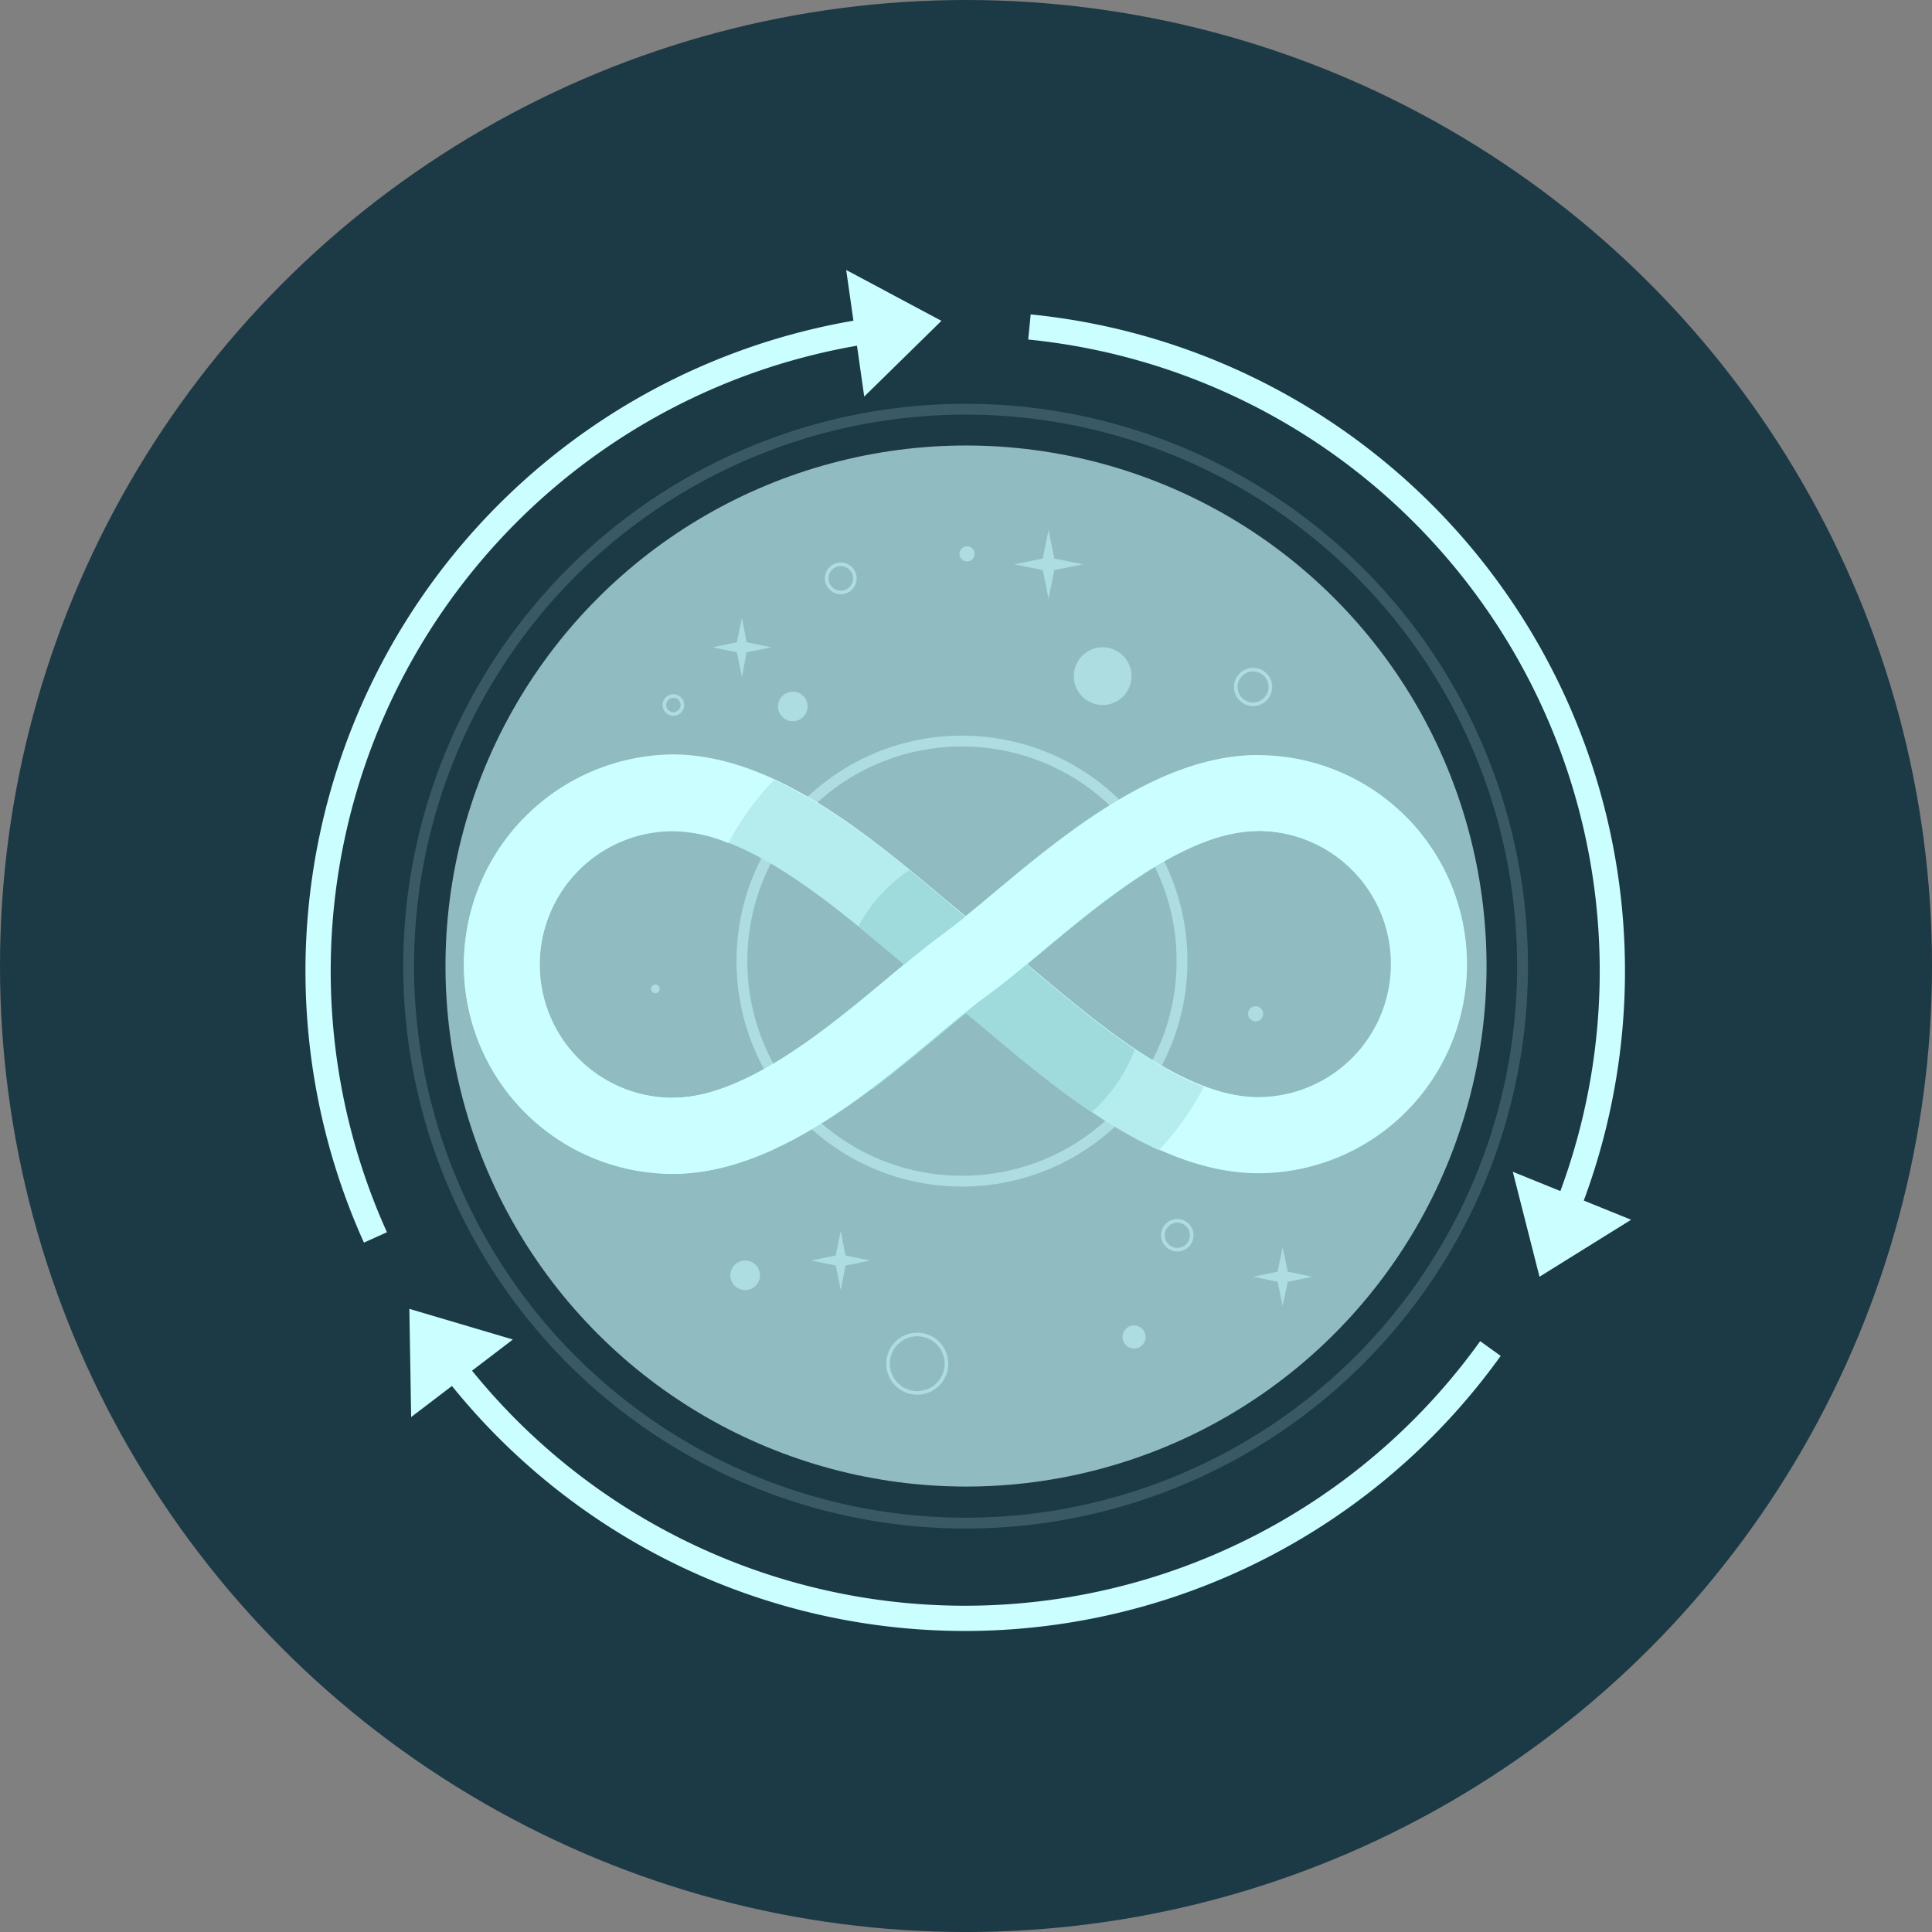 <svg xmlns="http://www.w3.org/2000/svg" viewBox="0 0 535.595 535.595">
  <rect x="0" y="0" width="535.595" height="535.595" fill="#808080" stroke="none"/>
  <defs>
    <style>
      .cls-1 {
        fill: #1c3946;
      }

      .cls-2 {
        fill: #686d47;
      }

      .cls-3 {
        fill: #90bcc1;
      }

      .cls-12, .cls-4, .cls-5, .cls-7, .cls-8 {
        fill: none;
        stroke-miterlimit: 10;
      }

      .cls-4 {
        stroke: #395a65;
      }

      .cls-4, .cls-7 {
        stroke-width: 3px;
      }

      .cls-5, .cls-8 {
        stroke: #cafeff;
      }

      .cls-5 {
        stroke-width: 7px;
      }

      .cls-6 {
        fill: #cafeff;
      }

      .cls-12, .cls-7 {
        stroke: #addde0;
      }

      .cls-8 {
        stroke-width: 21px;
      }

      .cls-9 {
        fill: #b5ecee;
      }

      .cls-10 {
        fill: #9fdadd;
      }

      .cls-11 {
        fill: #addde0;
      }
    </style>
  </defs>
  <g id="Symbol_14_1" data-name="Symbol 14 – 1" transform="translate(-406 -145)">
    <g id="Group_3078" data-name="Group 3078" transform="translate(405.983 145.043)">
      <circle id="Ellipse_238" data-name="Ellipse 238" class="cls-1" cx="267.8" cy="267.8" r="267.8" transform="translate(0.017 -0.043)"/>
      <circle id="Ellipse_239" data-name="Ellipse 239" class="cls-2" cx="127.8" cy="127.8" r="127.8" transform="translate(117.805 166.97) rotate(-11.099)"/>
      <circle id="Ellipse_240" data-name="Ellipse 240" class="cls-3" cx="144.3" cy="144.3" r="144.3" transform="translate(63.749 267.764) rotate(-45)"/>
      <path id="Path_2832" data-name="Path 2832" class="cls-4" d="M422.1,267.8A154.4,154.4,0,1,1,267.7,113.4,154.365,154.365,0,0,1,422.1,267.8Z"/>
    </g>
    <g id="Group_3080" data-name="Group 3080" transform="translate(405.983 145.043)">
      <g id="Group_3079" data-name="Group 3079">
        <path id="Path_2833" data-name="Path 2833" class="cls-5" d="M121.8,373.8a179.3,179.3,0,0,0,291.4,0"/>
        <path id="Path_2834" data-name="Path 2834" class="cls-5" d="M249.8,90.6A179.442,179.442,0,0,0,104.1,343"/>
        <path id="Path_2835" data-name="Path 2835" class="cls-5" d="M431.1,343A179.442,179.442,0,0,0,285.4,90.6"/>
      </g>
      <path id="Path_2836" data-name="Path 2836" class="cls-6" d="M234.6,74.8l5,35.1,21.4-21Z"/>
      <path id="Path_2837" data-name="Path 2837" class="cls-6" d="M452.2,338.1l-32.8-13.3,7.4,29.1Z"/>
      <path id="Path_2838" data-name="Path 2838" class="cls-6" d="M114,392.8l28.2-21.5-28.7-8.5Z"/>
    </g>
    <circle id="Ellipse_241" data-name="Ellipse 241" class="cls-7" cx="61" cy="61" r="61" transform="translate(611.683 350.443)"/>
    <path id="Path_2839" data-name="Path 2839" class="cls-8" d="M139.1,267.4a47.372,47.372,0,0,0,47.4,47.4c30.5,0,62.4-34,81.1-47.5s50.6-47.5,81.1-47.5a47.372,47.372,0,0,1,47.4,47.4h0a47.372,47.372,0,0,1-47.4,47.4c-30.5,0-62.4-34-81.1-47.5s-50.6-47.5-81.1-47.5a47.975,47.975,0,0,0-47.4,47.8Z" transform="translate(405.983 145.043)"/>
    <g id="Group_3081" data-name="Group 3081" transform="translate(405.983 145.043)">
      <path id="Path_2840" data-name="Path 2840" class="cls-6" d="M186.6,304.3a36.95,36.95,0,0,1,0-73.9,41.446,41.446,0,0,1,15.4,3.3,72.31,72.31,0,0,1,12.6-17.4c-9-4.2-18.4-6.8-28-6.8a57.95,57.95,0,0,0,0,115.9c9.4,0,18.6-2.6,27.5-6.6a77.071,77.071,0,0,1-12.4-17.5A44.059,44.059,0,0,1,186.6,304.3Z"/>
      <path id="Path_2841" data-name="Path 2841" class="cls-6" d="M348.8,209.4c-9.5,0-18.9,2.7-28,6.8a75.124,75.124,0,0,1,12.6,17.4,43.528,43.528,0,0,1,15.4-3.3,36.95,36.95,0,0,1,0,73.9,43.8,43.8,0,0,1-15.1-3.1,77.071,77.071,0,0,1-12.4,17.5c8.9,4,18.2,6.6,27.5,6.6a57.9,57.9,0,1,0,0-115.8Z"/>
      <path id="Path_2842" data-name="Path 2842" class="cls-9" d="M288.8,270.8c-1.2-1-2.5-2.1-3.7-3.1l-.5-.3.5-.4c1.2-1,2.4-2,3.7-3.1,12.7-10.6,28.9-24.1,44.6-30.3a72.31,72.31,0,0,0-12.6-17.4c-17.1,7.8-32.8,21-45.5,31.6-2.6,2.2-5.2,4.4-7.6,6.3-2.4-1.9-5-4.1-7.6-6.3-12.7-10.6-28.4-23.7-45.5-31.6A75.124,75.124,0,0,0,202,233.6c15.7,6.1,31.9,19.7,44.6,30.3,1.2,1,2.5,2.1,3.7,3.1l.4.4-.4.4c-1.2,1-2.4,2-3.7,3.1-12.8,10.7-29.1,24.3-44.9,30.4a77.072,77.072,0,0,0,12.4,17.5c17.2-7.8,33.2-21.1,46-31.8,2.6-2.2,5.2-4.4,7.6-6.3,2.4,1.9,5,4.1,7.6,6.3,12.8,10.7,28.7,24,46,31.8a77.071,77.071,0,0,0,12.4-17.5C317.9,295.1,301.5,281.5,288.8,270.8Z"/>
    </g>
    <g id="Group_3082" data-name="Group 3082" transform="translate(405.983 145.043)">
      <path id="Path_2843" data-name="Path 2843" class="cls-10" d="M314.6,290.9c-9.3-6.2-18.2-13.7-25.8-20-1.2-1-2.5-2.1-3.7-3.1l-.5-.4.5-.4c1.2-1,2.4-2,3.7-3.1,5.6-4.7,11.9-9.9,18.5-14.8a41.407,41.407,0,0,0-18.2-12.5c-4.9,3.8-9.5,7.7-13.8,11.2-2.6,2.2-5.2,4.4-7.6,6.3-2.4-1.9-5-4.1-7.6-6.3-2.6-2.1-5.2-4.4-8-6.6A42.321,42.321,0,0,0,238,256.8q4.5,3.75,8.7,7.2c1.2,1,2.5,2.1,3.7,3.1l.4.4-.4.4c-1.2,1-2.4,2-3.7,3.1-4,3.4-8.4,7-13.1,10.7a41.662,41.662,0,0,0,8.3,20.2c6.6-5,12.7-10.1,18.3-14.7,2.6-2.2,5.2-4.4,7.6-6.3,2.4,1.9,5,4.1,7.6,6.3,8,6.7,17.2,14.4,27.2,21.1A44.646,44.646,0,0,0,314.6,290.9Z"/>
    </g>
    <path id="Path_2844" data-name="Path 2844" class="cls-8" d="M186.6,314.8c30.5,0,62.4-34,81.1-47.5s50.6-47.5,81.1-47.5" transform="translate(405.983 145.043)"/>
    <circle id="Ellipse_242" data-name="Ellipse 242" class="cls-11" cx="8" cy="8" r="8" transform="translate(703.683 324.443)"/>
    <circle id="Ellipse_243" data-name="Ellipse 243" class="cls-11" cx="4.1" cy="4.1" r="4.1" transform="translate(621.683 336.743)"/>
    <circle id="Ellipse_244" data-name="Ellipse 244" class="cls-11" cx="2.1" cy="2.1" r="2.1" transform="translate(671.983 296.443)"/>
    <circle id="Ellipse_245" data-name="Ellipse 245" class="cls-11" cx="2.1" cy="2.1" r="2.1" transform="translate(751.983 423.943)"/>
    <circle id="Ellipse_246" data-name="Ellipse 246" class="cls-11" cx="1.2" cy="1.2" r="1.2" transform="translate(586.483 417.943)"/>
    <circle id="Ellipse_247" data-name="Ellipse 247" class="cls-11" cx="4.1" cy="4.1" r="4.1" transform="translate(608.483 494.443)"/>
    <circle id="Ellipse_248" data-name="Ellipse 248" class="cls-11" cx="3.2" cy="3.2" r="3.2" transform="translate(717.183 512.443)"/>
    <circle id="Ellipse_249" data-name="Ellipse 249" class="cls-12" cx="4" cy="4" r="4" transform="translate(728.383 483.443)"/>
    <circle id="Ellipse_250" data-name="Ellipse 250" class="cls-12" cx="8.1" cy="8.1" r="8.1" transform="translate(652.183 514.943)"/>
    <circle id="Ellipse_251" data-name="Ellipse 251" class="cls-12" cx="3.9" cy="3.9" r="3.9" transform="translate(635.183 301.443)"/>
    <circle id="Ellipse_252" data-name="Ellipse 252" class="cls-12" cx="4.8" cy="4.8" r="4.8" transform="translate(748.583 330.643)"/>
    <circle id="Ellipse_253" data-name="Ellipse 253" class="cls-12" cx="2.5" cy="2.5" r="2.5" transform="translate(590.183 337.943)"/>
    <path id="Path_2845" data-name="Path 2845" class="cls-11" d="M292.3,158l7.9-1.6-7.9-1.6-1.6-7.9-1.6,7.9-7.9,1.6,7.9,1.6,1.6,7.9Z" transform="translate(405.983 145.043)"/>
    <path id="Path_2846" data-name="Path 2846" class="cls-11" d="M207,180.8l6.8-1.4L207,178l-1.3-6.8-1.4,6.8-6.8,1.4,6.8,1.4,1.4,6.8Z" transform="translate(405.983 145.043)"/>
    <path id="Path_2847" data-name="Path 2847" class="cls-11" d="M357,355.3l6.8-1.4-6.8-1.4-1.4-6.8-1.4,6.8-6.8,1.4,6.8,1.4,1.4,6.7Z" transform="translate(405.983 145.043)"/>
    <path id="Path_2848" data-name="Path 2848" class="cls-11" d="M234.4,350.8l6.8-1.4-6.8-1.4-1.3-6.8-1.4,6.8-6.8,1.4,6.8,1.4,1.4,6.8Z" transform="translate(405.983 145.043)"/>
  </g>
</svg>

